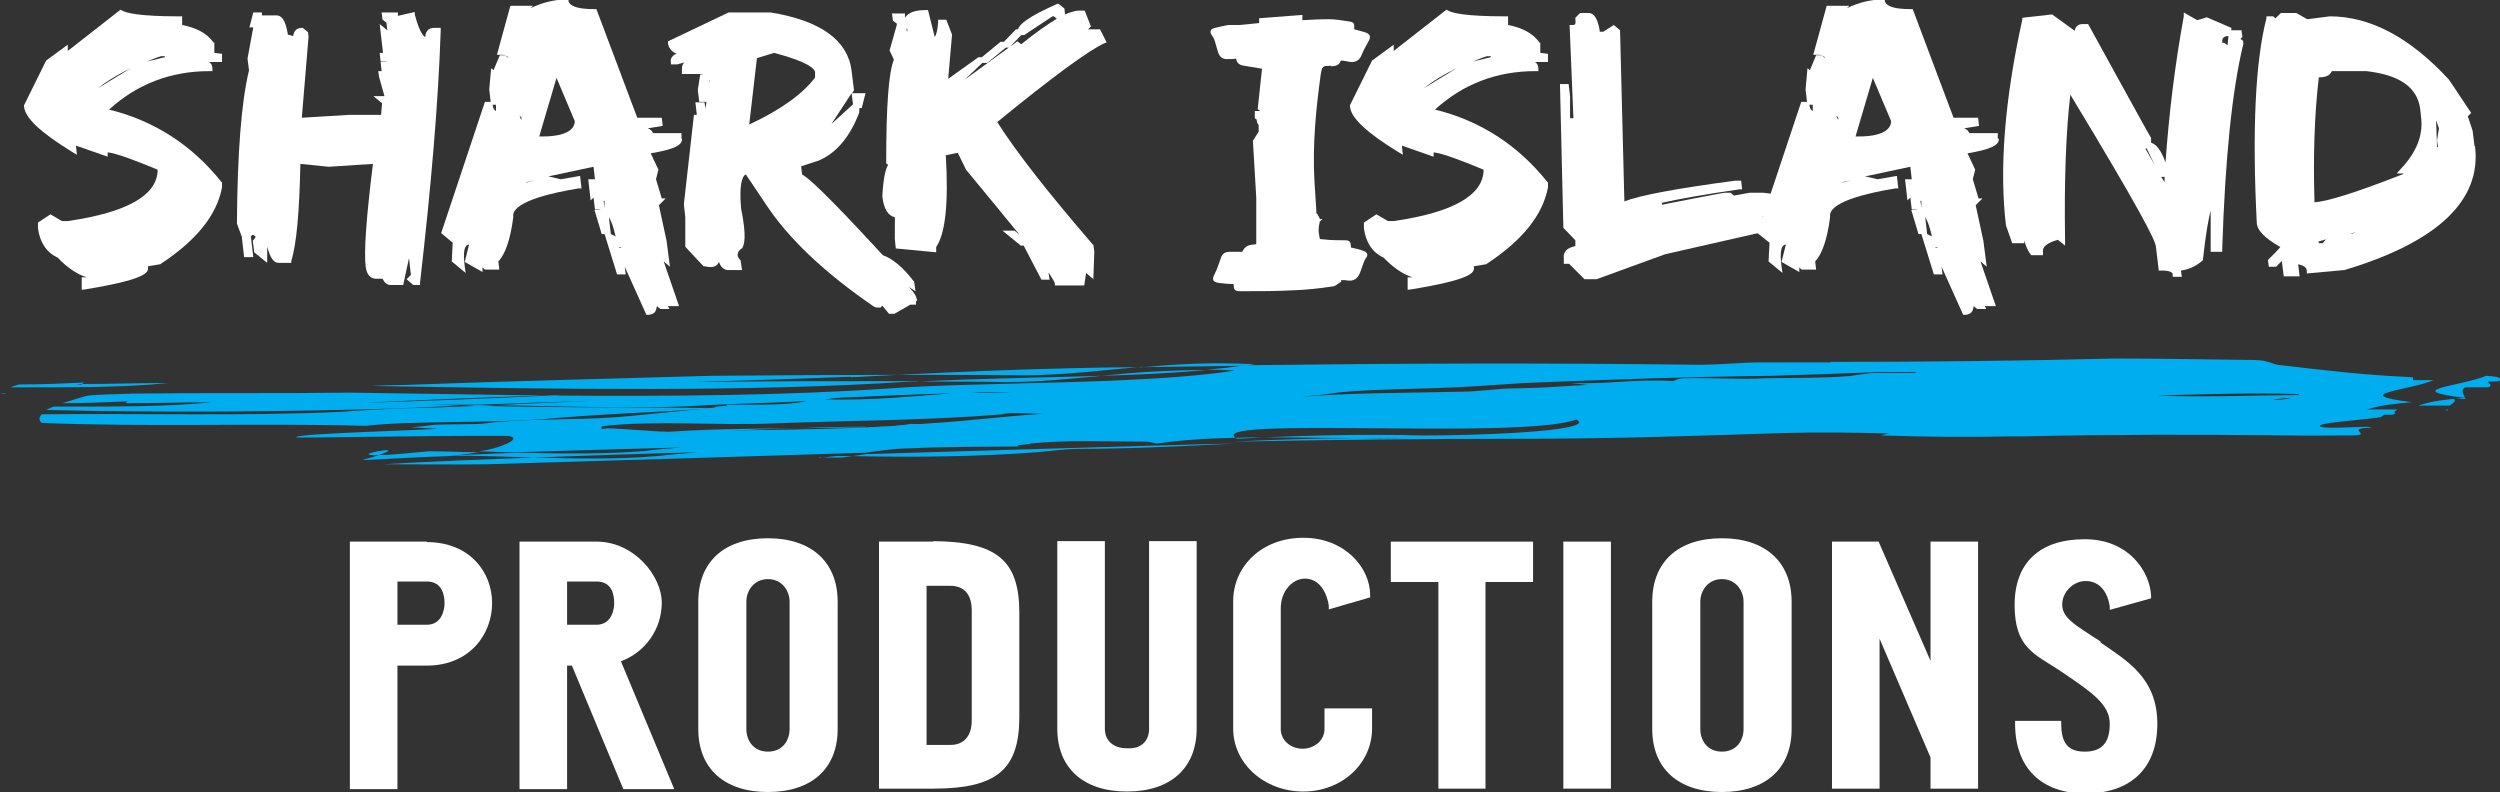 <?xml version="1.0" encoding="UTF-8"?> <svg xmlns="http://www.w3.org/2000/svg" id="Layer_1" data-name="Layer 1" version="1.1" viewBox="0 0 520.2 164.8"><rect x="0" y="0" width="520.2" height="164.8" fill="#333333" stroke="none"/><defs><style> .cls-1 { fill-rule: evenodd; } .cls-1, .cls-2 { fill: #fff; } .cls-1, .cls-2, .cls-3 { stroke-width: 0px; } .cls-3 { fill: #00aeef; } </style></defs><g><path class="cls-3" d="M510.8,83c1.1,0,2.2,0,2.2,0,0,0,0-.1,0-.2-.8,0-1.5.1-2.1.2Z"></path><path class="cls-3" d="M508.7,85.4c.2,0,.5,0,.7,0,0,0,0-.1-.1-.2-.2,0-.3.1-.5.2Z"></path><path class="cls-3" d="M512.9,82.8c-.2-.7-1-1.5,0-2.2,1.2,0,3.6,0,4.8,0,1.2-.4,0-.8,0-1.2,1.2,0,2.4,0,2.4-.2.8-.5-.5-.9-2.8-1-5.2,2.2-18.2,2.9-4.4,4.6Z"></path><path class="cls-3" d="M503.4,84.4c2.1,0,4.2,0,6.3,0,.7-.5,1.5-.9.9-1.4-3.3.3-5.2.7-7.2,1.3Z"></path><path class="cls-3" d="M17.1,80c0,.1-.1.2-1.2,0,.4,0,.8,0,1.2,0,0-.1,0-.3.5-.4-4.2.2-9,.4-13.7.4-.6.2-1.2.4-1.8.6,11.7,0,23.3.1,32.9-.9-6.8,0-11.4.2-17.9.2Z"></path><path class="cls-3" d="M1.2,81.8c-.4,0-.8,0-1.2,0,1.1.2,1.2.1,1.2,0Z"></path><path class="cls-3" d="M209.3,79.5c7.2,0,13.5-.7,19.9-1.3-13.6.4-27.5.6-37.8,1.2,5.9,0,11.9,0,17.9.1Z"></path><path class="cls-3" d="M261,75.8c-8.9-.5-16.3,0-23.3.6,7.1-.1,14.2-.2,21.3-.3.7,0,1.4-.2,2-.3Z"></path><path class="cls-3" d="M251.1,77c-8.2,0-15.1.5-21.9,1.2,7.7-.2,15.2-.6,21.9-1.2Z"></path><path class="cls-3" d="M89.3,93.9c-5.4.5-8.6.8-10.5.8-.8.3-1.9.6-3.4,1,.3,0,.6,0,1,0,5.5-.3,11.2-.6,16.9-.8,2.3-.2,4.5-.5,6.4-.8-3.5,0-6.9-.2-10.4-.2Z"></path><path class="cls-3" d="M78.8,94.7c7-2.4-7.2.2,0,0h0Z"></path><path class="cls-3" d="M113.7,82.3c.3,0,.5,0,.8,0,.8,0,1.6,0,2.4-.1-1.1,0-2.1,0-3.2.1Z"></path><path class="cls-3" d="M180.1,88.8c-4.7,0-9.4.1-14.1.3,9.6-.1,19.2-.2,27.2-.7-1.2,0-2.4-.2-3.6-.2-2.4.4-6,.8-9.6.7Z"></path><path class="cls-3" d="M76.5,83.8c13-.4,25.7-.9,38-1.5,25,.2,49.2,0,70.9-1.5,19.1-1.4,52.5-.7,71.6-3.7-2.1-.1-4-.2-5.9-.2,2.8-.2,5.4-.5,7.9-.9,31.5-.4,62.5-.5,94.6-.1,4.8,0,8.4-.5,13.1-.5,4.8,0,9.6,0,14.3,0,0,0,0,0-.2-.1,19.7,0,39-.2,59.3-.7,9.5,0,19.1.2,28.6.3,3.6,0,3.6.9,6,1.1,9.5,1.1,16.7,2,27.4,2.5,0,0,0,.4,0,.6,1.6,0,3.1,0,4.3,0-5.2,2.2-18.2,2.9-4.4,4.6,0,0,0,0,0,0-.8,0-1.5.1-2.1.2,0,0-.2,0-.2,0,0,0,0,0,0,0-3.3.3-5.2.7-7.2,1.3,2.1,0,4.2,0,6.3,0-.4.3-.7.6-.4.9-.2,0-.3.1-.6.2-.9,0-1.7,0-1.7,0-.3.2-.5.3-.7.5-5.5.8-14.1,1.2-12.5,2,1.3.4,5.3.1,9.8,0,.3,0,.6.2.9.2-6,.1,0,1.4-3.6,1.6-4.8,0-9.5.1-14.3,0-19.4-.2-35.8-.2-54.9.2-.8,0-1.7,0-2.5,0-9.3.2-18,.1-27-.2.6-.1,1.2-.3,1.8-.4-7.3-.2-14.6-.3-21.9-.1-17.9.6-35.8,1.2-54.9,1.2-20,0-39.3.2-59.6.6,8.3-.4,16.6-.7,25.1-.7,3.8,0,7.6.1,11.3.1-3.8-.1-7.6-.1-11.3-.1-14.7-.2-29.8-.6-41.1,1.1-1.2-.2-1.2-.4-2.4-.4-8.4,0-16.7-.4-23.9.4,0,.2-3.6.2-2.4.6-7.2.1-15.5,0-22.7.4-3.1,0-6.2.5-9.3.9-25.6.8-50.9,1.6-78.6,2.4-6.9.1-14.8,0-21.7,0,10.2-.6,20.7-1,31.4-1.4,10.4.3,20.3.4,28.5-.6,1.9-.2,3.8-.3,5.7-.5-11.5.3-22.9.7-34.2,1.1-6.1-.2-12.4-.4-18.5-.4.1,0,.2,0,.4,0,4.8-.2,9.7-.4,14.6-.6,9.2.2,18.1.3,25.7-.3.9,0,1.9-.2,2.8-.3,1.9-.2,3.8-.3,5.7-.5-7.1.2-14.2.4-21.2.6-4.3.1-8.7.3-13,.4-2.7,0-5.4-.1-8.2-.2.3,0,.6,0,.9-.1,2.4-.2,9.1-2.5,5.5-3.1-18.4-.1-44.1.5-44.1.3-1.2-.8,30.3-1.6,29.1-1.8-1.8-.1-3.5-.2-5.3-.3,1.7-.1,3.3-.3,4.8-.5,3.6-.2,8.3,0,10.7-.3,8.4-1.1,17.9-.6,27.4-1.3,6-.5,13.1-1.3,20.3-2,0-.4,3.6-.2,2.4-.6,6.7,0,14.5.2,17.4-1,.2,0,.3,0,.5,0,.5,0,1.2,0,1.9-.1,11.2.3,19-.7,29.2-1.4,3.5,0,7,0,10.7,0-2.4,0-6-.3-8.4,0-.8,0-1.6,0-2.3.1-9.1.2-17.7.6-26.3,1-.7.1-1.8.3-2.9.4-.6,0-1.2,0-1.9,0-.1,0-.3.2-.5.2-8.2.5-17.6.6-24.6,1.1-13.2.6-27.4,0-40.9-.2,6.7-.3,13.3-.6,19.9-.9-8.1.3-15.8.5-23.3.8-1.2,0-2.3,0-3.4,0h-7.2c2.2,0,4.4.1,6.6.2-4.5.2-8.9.4-13.2.6-23.9.7-48.6.9-72.8.3.5-.2,1-.5,1.6-.7,11.7,0,23.3.1,32.9-.9-6.7,0-11.4.2-17.9.2,0-.1,0-.3.5-.4-4.2.2-9,.4-13.7.4,1.5-.5,3.2-1,4.9-1.5,2.4-.4,6-.3,9.6-.5,15.5-.2,30.1,0,45.3-.2,13.6.2,27.1.4,40.5.6-13.2.4-25.4.9-37.2,1.5ZM476.8,82.8c-1.2,0-2.5.2-3.8.3.2,0,.4,0,.6.1,1.2,0,2.3-.2,3.2-.4ZM448.9,82.3c8.2.4,19,0,29.4-.1,0,0,0-.1,0-.2-8.7-.3-19.5,0-29.5.3ZM416.2,77.7c0,0,.1,0,.2,0,0,0,0,0,0,0,0,0-.1,0-.2,0ZM270.8,82.6c9.6-.9,21.5-.8,33.4-1.1,3.6,0,7.2-.7,11.9-.7,6-.1,9.5-.5,14.3-.7l-3.6-.4c8.4.3,13.1-.9,21.5-.4,0-.2,1.2-.6,2.4-.6,6-.1,11.9.3,16.7,0,6-.1,11.9,0,16.7-.4,1.2,0,3.6-.6,6-.7,2.9,0,5.8,0,8.7,0-.1,0-.2-.1-.4-.2-2.4,0-4.8,0-7.2,0-7.2.3-15.5.6-22.7.8-17.9.2-34.6.8-51.3,1.5-3.6.2-7.2.5-10.7.7-10.7.7-23.9.4-31,1.7-1.2.2-3.6.2-4.8.6ZM257.4,91.3c12.6-.7,26.5-1,38.4-.7,9.6.1,37-.8,32.2-3.3-11.9,4.3-78.9-.8-70.6,4ZM157.8,94c5-.3,9.8-.5,15.5-.4-5.2.2-10.3.3-15.5.4ZM208.7,86.2c-15.5,1.3-32.2,1.3-47.7,1.9-11.9.5-25-.7-35.8.6,0,.2,0,.4,0,.6l1.2-.2c4.2.2,7.6.5,11.1.7-.2,0-.4,0-.6,0,.4,0,.7,0,1.1,0,2.3.1,4.8.2,7.6,0,1.3,0,2.6-.2,3.9-.2,14.9-.2,30.3-.3,43.8-1.5,8.4-.5,15.5-1.5,23.9-2-2.4,0-6-.3-8.4,0Z"></path><path class="cls-3" d="M98.5,84.5c-5.2.2-10.4.4-15.6.5-4,.2-8.1.4-12.1.7-19.2.9-41.5.3-62.1.5-.6.6-.7,1.2,0,1.8,22.3.9,44.7,0,67,.6.2,0,.4,0,.5,0,9.6-1.1,25.1-.5,37-1.4,11.9-1.1,23.9-1.4,35.8-2.3-17.2-.2-33.6,0-50.6-.5Z"></path><path class="cls-3" d="M237.7,76.4c-4.7,0-9.4.1-14.1.2-13.2.3-24.9.8-36.8,1.4,8.8,0,17.6,0,26.5.1,8.9-.1,16.5-1.1,24.5-1.8Z"></path><path class="cls-3" d="M177.1,78.5c3.3-.2,6.5-.3,9.7-.5-13,0-25.9.1-38.8.2-21.2.6-42.4,1.1-63.6,1.9-2.4,0-4.8.1-7.2.2,39.4.7,78.7,1.3,112.2-.9.6,0,1.3,0,1.9-.1-15.9,0-31.7,0-47.4.2,11-.3,22.1-.7,33.1-1.1Z"></path><path class="cls-3" d="M103.5,84.3c-1.2,0-2.3,0-3.4,0-1.3,0-2.6.1-4,.2.8,0,1.6,0,2.4,0,1.7,0,3.3-.1,5-.2Z"></path><path class="cls-3" d="M137.4,90c.1,0,.3,0,.4,0,3.8,0,7.6-.1,11.5-.2,5.3-.3,10.9-.6,16.6-.7-10.3.1-20.5.2-28.5.9Z"></path><path class="cls-3" d="M170.4,95.2c1.2,0,3.6,0,4.8,0,.7-.1,1.4-.2,2.2-.3-1.1,0-2.2,0-3.4,0l-3.6.4Z"></path><path class="cls-3" d="M240.9,92.7c-21.2.6-41,1.2-60.6,1.8-1,.1-1.9.3-2.9.4,13.2.3,26.3.1,38.4-.8,2.4-.2,6-.7,8.4-.7,11.3,0,22.1-.6,32.8-1.1-5.1.1-10.3.2-15.6.4-.1,0-.3,0-.4,0Z"></path></g><g><path class="cls-2" d="M46.2,37.9h-.1c-6.2-7.8-14.1-12.8-23.4-15.1,5.8-5.3,12.8-8,20.9-8h.6v-.6c0-.5-.2-1-.7-1.3h2.7v-1.7c-.1,0-1.6-.2-1.6-.2h0v-2.1c-.1,0-.2-.1-.2-.1-1.3-1.8-3.4-3-6.5-3.6v-1.8h-.7c-8.2,0-10.9-.7-11.8-1.2l-.3-.2-11,8.6v-1.3c0,0-4.5,3.3-4.5,3.3l-4.6,9.3v.2c.1,2.3,3.3,5.4,10,9.5l1,.6-.2-1.9,6.6,2.3v-.9c1.8.2,5.3,1.5,10.4,3.6,0,5.3-6.3,8.9-18.7,10.7h-1.2l-2.4-1.4-2.6,1.7v.3c0,.3,0,.6,0,.9.4,2.9,1.7,5,4.1,6.1,1.9,2,3.9,3.4,6,4.1h-1v2.6c.1,0,.8-.1.8-.1,12.2-2,13.1-3.4,13-4.5v-.3s2.4-.4,2.4-.4h.1c7.5-4.9,11.8-10.2,12.9-16h0c0,0,0-1,0-1ZM20.3,18.4c1.9-1.5,4.2-2.9,6.9-4.2l-6.9,4.2ZM34.3,11.6v.3s-3.7.9-3.7.9c.9-.4,1.9-.8,2.9-1.1h.8Z"></path><path class="cls-2" d="M90.3,5.8c-.6,0-1,.2-1.3.5-.3.3-.5.8-.5,1.4h0c0,0-1-.1-2.2-4.7v-.5c-.1,0-3.5.8-3.5.8v-.7s-3.4,0-3.4,0l.2,1.5.8.6.2,1.6-1.6-1.3.7,6h-.7l.2,1.8h1.4c0,.1-1.4.1-1.4.1l.2,1.9h-.7l.2,1.3,1.1,3.9h-2.3l1.8,1.5-.2,2.4h-6.6s-9.9.6-9.9.6l1.4-16.8h0c0,0-.1-1-.1-1l-1.1-.9h-.2c-.6,0-1,.2-1.3.5-.3.3-.4.7-.5,1.2l-1.1-.3c-.3-1.8-.8-4-2.4-4h-3v-.6h-1.8l-.8,3.1h.8l-1.2,6.5.3,2.3h0c0,0,0,.2,0,.2-1.6,6.6-2.4,17.3-2.5,31.8h0c0,.1,1,2.7,1,2.7l.5,4.3h1.9l-.5-4.3.3-.3h.3l.4.4h0c0,.1-.6.8-.6.8l.3,2.4,2.7,2.2v-3.4c.6,2.3,1.3,3.4,2.4,3.4h2.6v-.4c1.1-3.4,1.7-10.2,1.9-20.2l5.9.6,9.2-.6h0c-1.4,11.3-1.9,18.3-1.5,21.5.3,2.1,1.5,2.4,2.2,2.4h1.3c.4.8.9,1.3,1.7,1.3h2.6l1.2-5.6.4,3.5-.9.9,1.4,1.2h1.4v-.5c2.3-19.9,3.8-37.5,4.3-52.4v-.6s-1.3,0-1.3,0Z"></path><path class="cls-2" d="M141.8,28.9v-1.2h-5.9c-.2-.4-.5-.8-1.1-1l3.1-.5-.2-1.7h-5.1L124.1,1.9h-.4c-4,0-5.1-.8-5.4-1.6v-.4h-.5c-2.4,0-4.9.6-7.4,1.8l.5-.5h-4.7l-2.8,10.2h.8c.5,0,.8,0,1.1.1h-1.3l-1.3,3.1h0s-.5-.4-.5-.4l-.4,4.4.3,2.6h-1.2l-9.1,27.3,2.4,2-.2,3.9,2.9,2.4-.2-1.4c-.4-3,0-4,.4-4.3.1-.2.3-.2.5-.2l-.9,3.6,3.7,2.1v-1c-.1,0,.5.5.5.5h3l-.2-1.7c1.4-1.5,2.5-4.5,3.1-9.2h0c0,0,0-.2,0-.2-.2-1.3,1.4-3.8,13.6-5.8h.6c0,0-.3-2.6-.3-2.6l-4,.7-2.6-.6,9.4-2,.3,2.6h-1.4l.5,4.4.6-.6.3,2.5h1.3-.1c0,.1-1.3.1-1.3.1l1.5,5h.6l2.6,8.4h1.8l-.2-1.6,4.5,10h.4c.6,0,1-.2,1.3-.5.3-.3.4-.8.5-1.3l.7.6h1.9l-.3-.6h2.3l-3.2-9.3,1.3,1.1-.7-5.4-1.6-7.4,1.4-1.4h-.8l-1.2-4,.5-2-1.6-3.4c4.8-.8,6.7-1.7,6.5-3.1ZM109.5,37.9l1.8-.4-1.8.5h0ZM108.5,24.5v.4c-.1,0-.4-.8-.4-.8l.4.3ZM112.8,28.4h-.6l3.6-12.2,3.8,9c0,.9-.5,3.2-6.8,3.2ZM102.5,21.8h.7v1.3c-.4-.2-.6-.5-.7-1.3ZM128.9,51.4h.4c0-.1.1,0,.1,0l-.6.2h0ZM105.8,12.1l-.6-.5c.4.1.5.3.6.5ZM125.8,41.9v1.1c.1,0,0,.2,0,.2l-.2-1.4h.2ZM128.1,49.2l-1-.5-.4-3.5c.4.6.9,1.8,1.4,4Z"></path><path class="cls-2" d="M190.8,62.6c0-.8-.6-1.8-1.7-2.9l1.4.9-.3-2.1h-.1c-2.2-2.9-4.4-4.7-6.4-5.4-12.5-13.6-15.7-16.2-16.8-16.8l-.2-1.7,3.7-1.2c3.7-1.6,6.5-5,8.4-10h0c0-.1,0-.9,0-.9h.5l.8-3.1h-2.8l.4-.6-.5-4.1c-.8-6.3-6.4-10.4-16.8-12.1h-8.8s-12.6,6-12.6,6v.4c.1.8.6,1.7,1.8,2.2-.4.1-.7.3-.9.6-.3.3-.4.7-.3,1.1v.5h1.3l1.5-.4c-.3.3-.5.7-.5,1.2v1.2h4.4c0,.1-.6.1-.6.1l-.5,3.2.3,2.5h1.5l-.2,1.4-.2-1.3h-1.9l.3,2.6h-.6l-2.1,18.6h0c0,0,.3,2.7.3,2.7v6.1c-.1,0,3.8,4.1,3.8,4.1h.2c1.3.3,2.2.2,2.7-.4.1-.2.2-.3.3-.5.5,1.4,1.3,1.7,2,1.7h2.8l-.3-2.1h-.1c-.4-.5-.6-.9-.5-1.2,0-.4.3-.8.8-1.2h.1c.5-.8,1-2.4-.2-8.4-.4-4.6.2-6.3.7-6.8.1-.1.2-.2.3-.2l4.1,6.1c4.7,7.2,12.3,14.4,22.7,21.5h.1c0,.1,1.1.1,1.1.1l.4-.4,1.4,1.7h1.1l3.3-1.9h1.2v-.7ZM169.7,16c-2.5,3.4-7.1,6.8-13.8,9.9l1.6-13.8,3.6-1.1c7.5,2,8.4,3.4,8.5,4v1.1ZM147.6,16.7v.5c0,0-.1-.5-.1-.5h.1ZM177.2,19.4l.3,2.3-4.5,4.1,4.2-6.4Z"></path><path class="cls-2" d="M230.3,8.9l-1.4-2.8h-2.5l.6-.6-1.3-3.3h-1.1c-.8,0-1.8.3-3,.8h0c0,0-.1-1.2-.1-1.2l-1.2-1h-.3c-6.1,2.7-7.8,4.2-8.2,5.3h-.4l-2.5,2.6h-.7l-3.9,3.2h-.7l-6.3,4.5.8-9.2-1.2-3.1h-1.7v.5c-.1,1.7-.4,2.7-.7,3.1l-1.4-5.6h-.5c-2.2,0-3.6.5-4.3,1.6v-.9h-2.7l.2,1.5.8.6v.3s-1.5,5.3-1.5,5.3l.9,1.9c-1.1,2.7-1.6,9.7-1.6,21.3v.3s.4.3.4.3c-.5.8-1,2.6-1.2,6.5h0c0,0,0,.1,0,.1.3,2.6,1.2,4,2.6,4.3v4c-.1,0,.2,2.5.2,2.5l8.4.8v-1.1c1.9-2.8,2.6-9,2-19.1l2.5-.5,1.7,3.5h0c4.8,5.8,8.4,10.2,11.1,13.5l-1-.8h-2.5l3.8,3.1h.6l3.7,7.1h1.7l-.2-1.3h0c0-.1,0-.2,0-.2.9,1.4,1.2,2,1.3,2.2v.5h6.1l.4-2.6,1.5,1.3.2-5.7-.2-1.5h-.1c-9.2-10.7-15.9-19.2-19.9-25.5,11.5-9.4,19-14.9,22.3-16.4l.5-.2ZM205.4,13.1l3.9-3.2h.7l2.5-2.6h.6l5.9-3.9h.3l.6.5c-2,1.2-4.4,2.9-7.4,5.3l-.8-.6-11,8,3.7-3.5h.7ZM188.8,6.2v.4c-.1,0-.2-.6-.2-.6h.2Z"></path><path class="cls-2" d="M322.1,37.9h-.1c-6.2-7.8-14.1-12.8-23.4-15.1,5.8-5.3,12.8-8,20.9-8h.6v-.6c0-.5-.2-1-.7-1.3h2.7v-1.7c-.1,0-1.6-.2-1.6-.2h0v-2.1c-.1,0-.2-.1-.2-.1-1.3-1.8-3.4-3-6.5-3.6v-1.8h-.7c-8.2,0-10.9-.7-11.8-1.2l-.3-.2-11,8.6v-1.3c0,0-4.5,3.3-4.5,3.3l-4.6,9.3v.2c.1,2.3,3.3,5.4,10,9.5l1,.6-.2-1.9,6.6,2.3v-.9c1.8.2,5.3,1.5,10.4,3.6,0,5.3-6.3,8.9-18.7,10.7h-1.2l-2.4-1.4-2.6,1.7v.3c0,.3,0,.6,0,.9.4,2.9,1.7,5,4.1,6.1,1.9,2,3.9,3.4,6,4.1h-1v2.6c.1,0,.8-.1.8-.1,12.2-2,13.1-3.4,13-4.5v-.3s2.4-.4,2.4-.4h.1c7.5-4.9,11.8-10.2,12.9-16h0c0,0,0-1,0-1ZM296.2,18.4c1.9-1.5,4.2-2.9,6.9-4.2l-6.9,4.2ZM310.2,11.6v.3s-3.7.9-3.7.9c.9-.4,1.9-.8,2.9-1.1h.8Z"></path><path class="cls-2" d="M372.5,40.8l-5.6-.7h-2.8l-3.3.6-.7-.6h-1.1c0-.1-13.2,2.5-13.2,2.5v-.4c3.5-.8,8.6-1.7,16.1-2.8h.6c0,0-.2-1.8-.2-1.8h-1.3c-12,1.6-19.6,3-23,4.3l-.9-35.6-1.3-1.1-2.2,1.4h-.7c-.3-1.8-.8-3.9-2.4-3.9h-1.7l-1,1v.3c.1.7,0,1-.1,1.1,0,0-.1.1-.5.1h-.6l.8,19.4h-.7v-4c.1,0-.3-3.1-.3-3.1h-1.8l.7,29.7v.2s2.5,2.6,2.5,2.6v1.2c-.9.2-1.6.5-2,1-.3.4-.5.9-.4,1.5v1.2h1.1l3.2,3.2h2.5l14.3-5.2,23.3-5.3-.4-3.2c.1,0,.3,0,.4-.1,1.3-.4,3-1.1,2.8-2.4v-1.1ZM366.6,45c.7-.1,1.4-.3,2-.4l-.6.6-1.4-.2ZM327.5,33.3v-.7s0,.7,0,.7h0Z"></path><path class="cls-2" d="M415.7,28.9v-1.2h-5.9c-.2-.4-.5-.8-1.1-1l3.1-.5-.2-1.7h-5.1l-8.5-22.6h-.4c-4,0-5.1-.8-5.4-1.6v-.4h-.5c-2.4,0-4.9.6-7.4,1.8l.5-.5h-4.7l-2.8,10.2h.8c.5,0,.8,0,1.1.1h-1.3l-1.3,3.1h0s-.5-.4-.5-.4l-.4,4.4.3,2.6h-1.2l-9.1,27.3,2.5,2-.2,3.9,2.9,2.4-.2-1.4c-.4-3,0-4,.4-4.3.1-.2.3-.2.5-.2l-.9,3.6,3.7,2.1v-1c-.1,0,.5.5.5.5h3l-.2-1.7c1.4-1.5,2.5-4.5,3.1-9.2h0c0,0,0-.2,0-.2-.2-1.3,1.4-3.8,13.6-5.8h.6c0,0-.3-2.6-.3-2.6l-4,.7-2.6-.6,9.4-2,.3,2.6h-1.4l.5,4.4.6-.6.3,2.5h1.3-.1c0,.1-1.3.1-1.3.1l1.5,5h.6l2.6,8.4h1.8l-.2-1.6,4.5,10h.4c.6,0,1-.2,1.3-.5.3-.3.4-.8.5-1.3l.7.6h1.9l-.3-.6h2.3l-3.2-9.3,1.3,1.1-.7-5.4-1.6-7.4,1.4-1.4h-.8l-1.2-4,.5-2-1.6-3.4c4.8-.8,6.7-1.7,6.5-3.1ZM383.4,37.9l1.8-.4-1.8.5h0ZM382.5,24.5v.4c-.1,0-.4-.8-.4-.8l.4.3ZM386.7,28.4h-.6l3.6-12.2,3.8,9c0,.9-.5,3.2-6.8,3.2ZM376.5,21.8h.7v1.3c-.4-.2-.6-.5-.7-1.3ZM402.8,51.4h.4c0-.1.1,0,.1,0l-.6.2h0ZM379.8,12.1l-.6-.5c.4.1.5.3.6.5ZM399.8,41.9v1.1c.1,0,0,.2,0,.2l-.2-1.4h.2ZM402,49.2l-1-.5-.4-3.5c.4.6.9,1.8,1.4,4Z"></path><path class="cls-2" d="M466.7,8.5l-.5-.4.4-.4-.2-1.4h-2.1v-.5c0,0-5.1-2.2-5.1-2.2l-2,.6-2.8-1.6v.8c-1.9,10.4-3.1,20.6-3.8,30.4-.9-2.5-1.9-3.8-3-4.1v-1c-.1,0-13.1-23.7-13.1-23.7h-1.1c-.6,0-1,.2-1.3.5-.2.2-.3.5-.4.9l-4.7-3.4-6.2.7v.4c-3.7,16.7-4.8,31.1-3.4,42.8l1.3,3.7h2.5v-.6c.3,1.2.8,2.2,1.3,2.9l.2.2h2.4v-.7c-.2-1,.9-1.9,3.1-2.5l1.5,1.2v-1.2c-.2-12.5.2-22.7,1.1-30.2,14.4,23.8,17.7,30.3,17.8,31.6l.6,5h.5c.7,0,2.3,0,2.4.8v.5h1.9l-.2-1.3c1.5-.2,3-.8,4.4-2l.2-.2v-.2c.6-5.6,1.2-8.5,1.6-10.1v8.6c-.1,0,2.4,0,2.4,0v-.6c.6-18.5,2-32.8,4.4-42.7h0c0-.1-.1-1.1-.1-1.1ZM450.4,37.9l-.7-1.1h.7c0,.4,0,.8,0,1.1ZM446.4,30.9h.3l1.7,3.5-2-3.5ZM463.6,9.5l-.8-.6h-.4c0-.5,0-.9.3-1.1.2-.2.5-.3,1-.3h0l-.2,2Z"></path><path class="cls-2" d="M514.9,30.4l-.4-3.2-1-3,.7-.7-4.6-6.9h0c-8.1-8.8-16.4-13.2-24.8-13.2h0l-4.7.6-2.3-1.3h-3.2l-1.1,1.1-.5-.4h-1.4v.4c-2.3,8.9-3,23.3-2,42.8.2,1.4,1.7,3,4.9,4.8h0c0,0-.9,1-.9,1h0s-1.7,1.7-1.7,1.7l.2,1.4h1.5l1.2-1.2.4,3.2h3.3l-.3-2.5c1.1.2,1.8.7,1.8,1.3v.6c0,0,7.7-.7,7.7-.7h.1c19.4-5.8,28.6-14.5,27.2-25.8ZM507.3,30.6h-.2l-.2-5.6.6,1.7-.4,2.5.2,1.4ZM500.1,36.2c-9.4,3.7-15.7,5.7-18.5,5.9-.3-9.7,0-18.4.9-26,1.2,0,2-.3,2.4-.8.1-.1.2-.3.3-.5h7.2c7,.8,10.6,3.4,11.2,7.9l.2,1.9c.4,3.6-1,7.1-4.2,10.5l-.9,1h1.4ZM482.3,50.3l1.7-.5-.7.8h-.8v-.2ZM490.3,48.3l-.8.3h-.5l1.4-.3Z"></path><path class="cls-1" d="M276.9,13.8c.9,0,1.8-.2,2.1-1.2.7,0,1.3.2,2,.3,1.1.1,1.9-.4,2.3-1.4.4-1,.9-1.9,1.4-2.8.6-1,.5-1.6-.7-2-.7-.2-1.5-.4-2.2-.6,0-1.4,0-1.5-1.5-1.7-1.3-.2-2.5-.4-3.8-.4-1.9,0-3.7.1-5.5.2,0-.2,0-.4,0-.5v-.6s-9,.7-9,.7v1c-1.3.1-2.7.3-4.1.4-.8,0-1.6,0-2.3,0-1,.2-2.1.4-3.1.7-.7.2-.8.9-.3,1.5.2.3.4.6.5.9.3.9.5,1.8.8,2.7.3.8.8,1.3,1.8,1.3.6,0,1.3,0,1.9-.1.2,1.1.9,1.4,1.8,1.5,1.2.2,2.4.4,3.6.6l-.9,8.4.5.4s0,0,0,0h-1.1v1.5c0,0,.4.3.4.3,0,.4.1.8.4,1.1,0,0,0,0,0,.1v1.3c0,0-1.2,1.9-1.2,1.9l.7,11.8v9.7c-.2,0-.4.1-.6.1-1,0-1.9.5-2.3,1.5-.9,0-1.8,0-2.6,0-1,0-1.6.4-1.9,1.4-.4,1.1-.7,2.1-1.2,3.1-.7,1.3-.5,1.8,1,2,.9.1,1.9.2,2.9.2,0,1.2.2,1.5,1.4,1.5,3.7,0,7.5,0,11.2-.2,2.7-.1,5.4-.4,8-.8.6,0,1.2-.7,1.8-1,0,0,0-.2-.1-.3.3,0,.6,0,.9,0,1.9.4,2.7-.3,3.3-2.1.3-.8.5-1.6.9-2.3.6-.8.6-1.3-.4-1.7-.8-.3-1.7-.5-2.6-.7,0-1.1-.2-1.5-1.2-1.5-1.5,0-3,0-4.6-.2-.3,0-.7,0-.7-.2-.1-.7-.3-1.5-.2-2.2,0-.4.2-.9.2-1.3l.6-.5h-.6c0-.3-.2-.6-.4-.8v-.2s-.3-.2-.3-.2c0-.2,0-.4,0-.6-.1-2.1-.3-4.2-.4-6.3-.4-7.3.3-14.6,1.3-21.9.3-1.9.4-1.9,2.2-1.9Z"></path></g><g><path class="cls-2" d="M88.8,112.7h-16v51.5h9.9v-25.7h6.1c8.9,0,13.6-6.5,13.6-13s-4.7-12.7-13.6-12.7ZM92.5,125.5c0,1.1-.4,4.5-3.7,4.5h-6.1v-9h6.1c3.2,0,3.7,2.8,3.7,4.5Z"></path><path class="cls-2" d="M129.2,137.6c5.1-1.9,8.5-6.7,8.5-12.2s-5.7-12.7-13.6-12.7h-16v51.5h9.9v-25.7h1l10.7,25.7h10.6l-11.1-26.6ZM127.8,125.5c0,1.1-.4,4.5-3.7,4.5h-6.1v-9h6.1c3.3,0,3.7,2.8,3.7,4.5Z"></path><path class="cls-2" d="M159.8,112c-9.1,0-14.5,4.9-14.5,13.2v26.5c0,8.2,5.4,13.1,14.5,13.1s14.5-4.9,14.5-13.1v-26.5c0-8.2-5.4-13.2-14.5-13.2ZM164.3,151.7c0,2.3-1.4,4.7-4.5,4.7s-4.5-2.4-4.5-4.7v-26.5c0-2.3,1.6-4.7,4.5-4.7s4.5,2.4,4.5,4.7v26.5Z"></path><path class="cls-2" d="M194.2,112.7h-11.3v51.4h11.3c13.2,0,17.9-4,17.9-14.9v-21.7c0-10.9-4.7-14.8-17.9-14.9ZM202.2,149.9c0,3.2-1.6,5.1-4.4,5.1h-5v-33.1h5c2.8,0,4.4,1.8,4.4,5.1v22.9Z"></path><path class="cls-2" d="M239.1,112.7v39c0,1.2-.4,2.2-1.1,2.9-.8.8-2,1.2-3.5,1.1-2.9,0-4.6-1.6-4.6-4.1v-39h-9.9v39c0,8.2,5.4,13.1,14.5,13.1s14.5-4.9,14.5-13.1v-39h-9.9Z"></path><path class="cls-2" d="M275.6,147.5v4.2c0,1-.4,2-1.2,2.8-.9.8-2.1,1.3-3.3,1.3-2.6,0-4.6-1.8-4.6-4.1v-25.1c0-3.8,2.6-6.2,5-6.2,4.3,0,5,5.5,5,5.7v.7c0,0,8.6-2.5,8.6-2.5v-.5c0-5.7-5.3-11.9-13.9-11.9s-14.6,5.9-14.6,13.2v26.5c0,7.3,6.5,13.1,14.6,13.1s14.3-5.9,14.3-13.1v-4.2h-9.9Z"></path><polygon class="cls-2" points="289.4 112.7 289.4 121.1 299.3 121.1 299.3 164.1 309.1 164.1 309.1 121.1 319 121.1 319 112.7 289.4 112.7"></polygon><rect class="cls-2" x="325.3" y="112.7" width="9.9" height="51.4"></rect><path class="cls-2" d="M358.3,112c-9.1,0-14.5,4.9-14.5,13.2v26.5c0,8.2,5.4,13.1,14.5,13.1s14.5-4.9,14.5-13.1v-26.5c0-8.2-5.4-13.2-14.5-13.2ZM362.8,151.7c0,2.3-1.4,4.7-4.5,4.7s-4.5-2.4-4.5-4.7v-26.5c0-2.3,1.6-4.7,4.5-4.7s4.5,2.4,4.5,4.7v26.5Z"></path><polygon class="cls-2" points="401.7 112.7 401.7 137.5 390.9 112.7 381.2 112.7 381.2 164.1 391.1 164.1 391.1 132.9 401.7 157.6 401.7 164.1 411.6 164.1 411.6 112.7 401.7 112.7"></polygon><path class="cls-2" d="M437.1,133.5l-.9-.6c-.5-.3-1-.6-1.4-.9-3.4-2.2-5.7-3.7-5.7-6.2s2.2-4.9,4.9-4.9,4.5,2,5,5.3v.7c0,0,8.6-2.4,8.6-2.4v-.5c-.2-4.9-4.5-11.8-13.8-11.8s-14.6,4.8-14.6,13.7,4.2,10.2,9.2,13.5c.4.3.8.5,1.2.8,5.7,3.9,9.4,6.4,9.4,10.4s-1.7,5.8-5.2,5.8-4.9-1.8-4.9-5.8v-.6h-9.6v.6c0,9.1,5.4,14.5,14.6,14.5s15-5,15-14.5-6.3-13.1-11.8-16.9Z"></path></g></svg> 